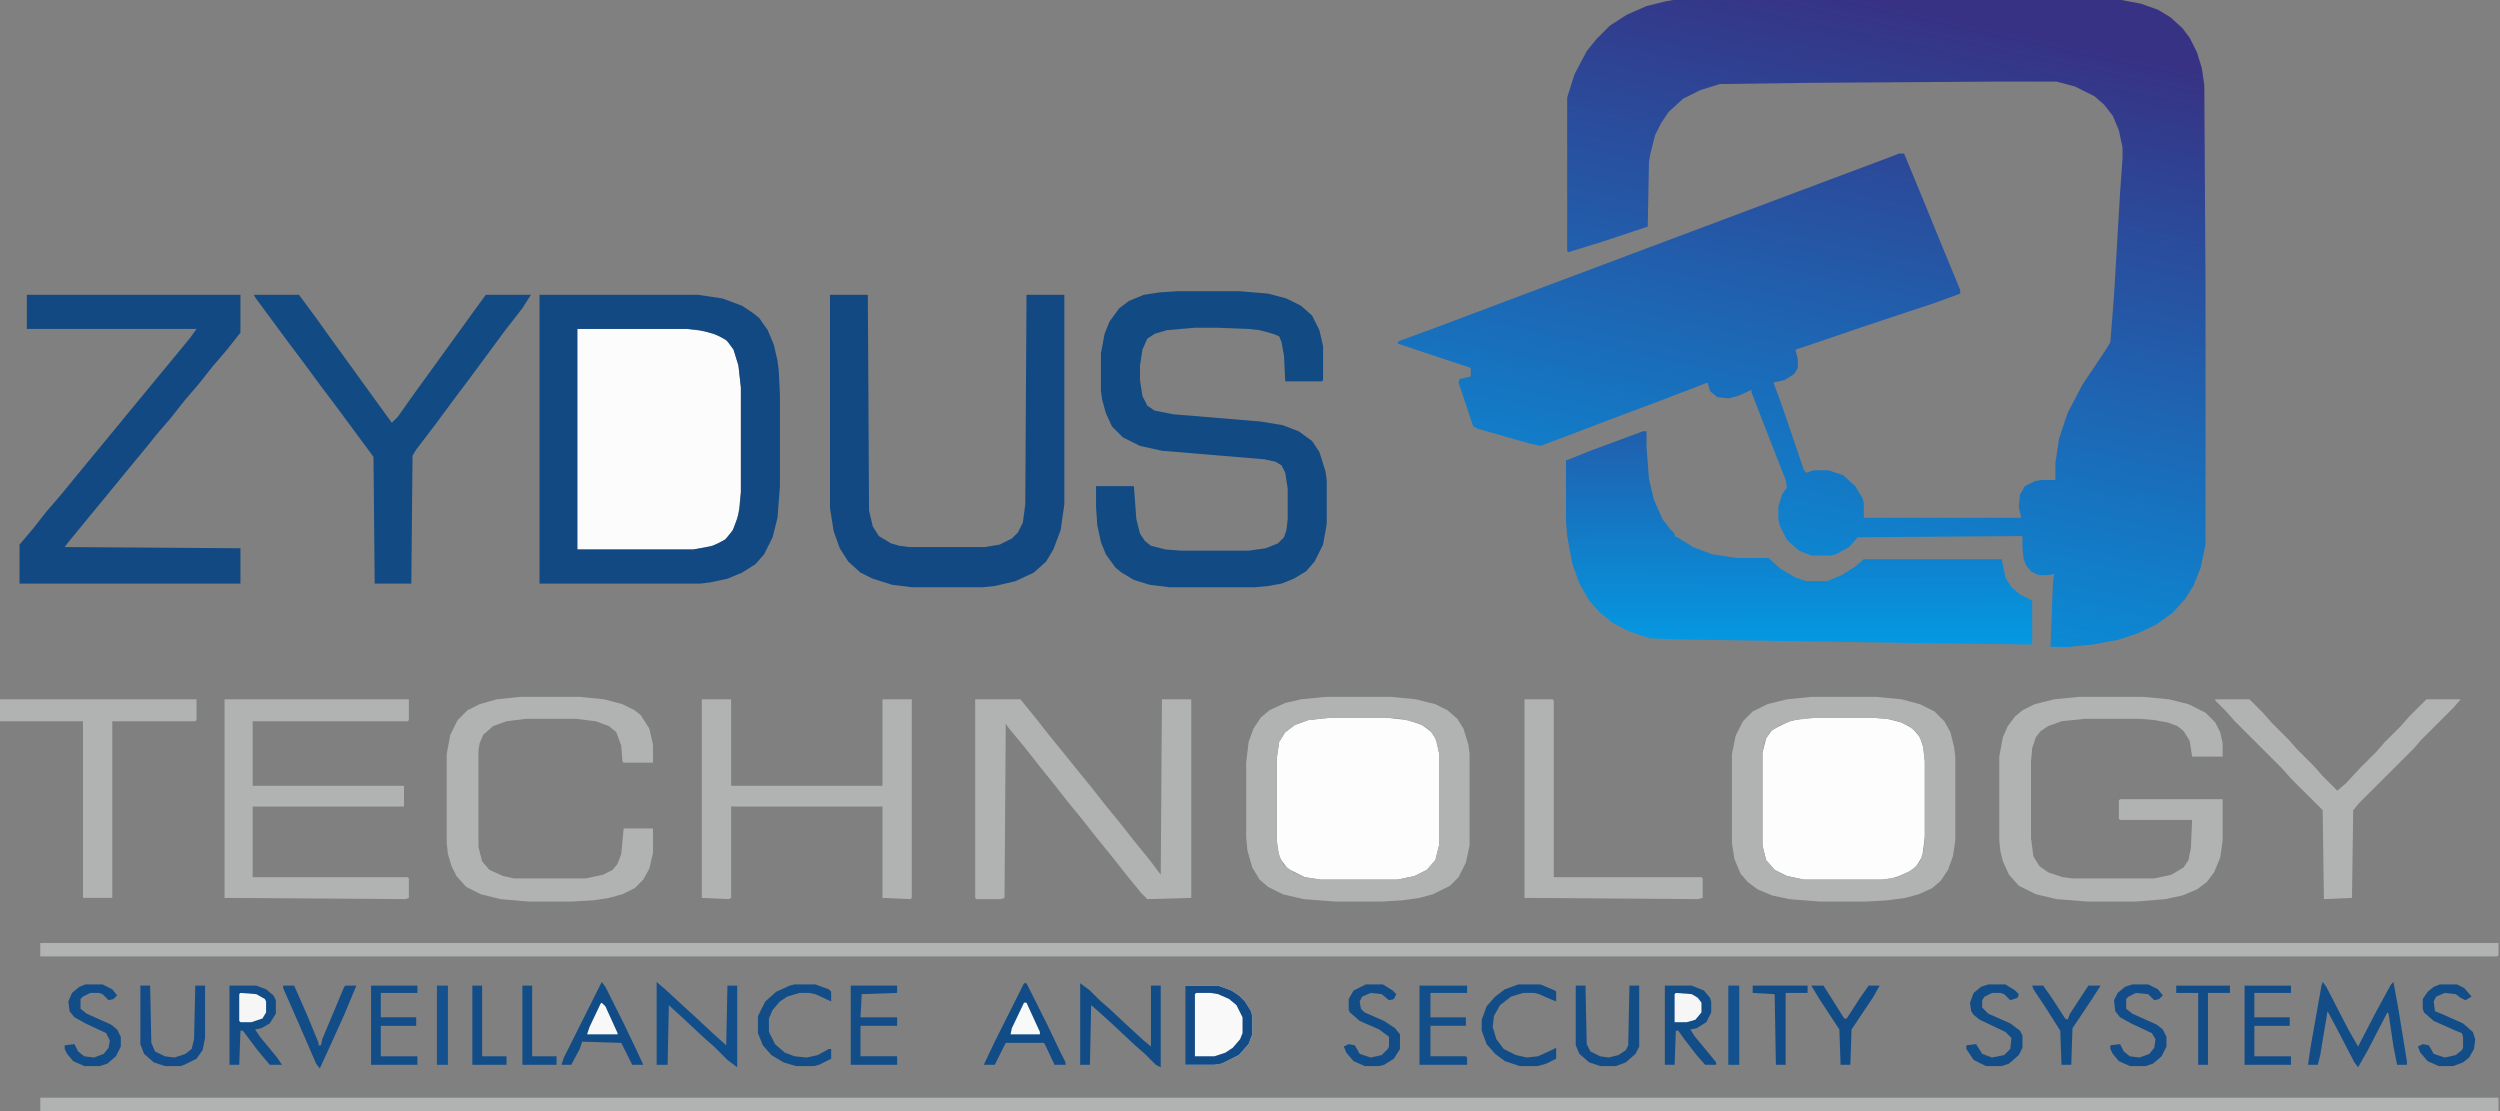 <svg width="225" height="100" viewBox="0 0 225 100" fill="none" xmlns="http://www.w3.org/2000/svg">
<rect x="0" y="0" width="225" height="100" fill="#808080" stroke="none"/>
<path d="M150.603 0H190.918L192.675 0.329L194.213 0.877L195.312 1.535L196.41 2.522L197.069 3.399L197.728 4.715L198.168 6.14L198.388 7.675L198.497 25.768V49.013L198.058 51.097L197.399 52.741L196.63 53.947L195.532 55.154L193.994 56.25L192.346 57.018L190.698 57.566L188.391 58.005L186.194 58.224H184.547L184.766 52.412L184.876 51.645L184.437 51.754H183.448L182.789 51.425L182.35 50.877L182.13 50.329L182.02 49.342V48.246L167.19 48.355L166.422 49.233L165.213 49.89L164.774 50H163.016L161.918 49.562L160.819 48.575L160.16 47.259L160.05 46.711V45.614L160.38 44.518L160.819 43.86L160.709 43.202L158.952 38.706L157.634 35.307V35.088L156.425 35.636L155.546 35.855L154.558 35.746L153.899 35.197L153.679 34.43L149.395 36.075L145.001 37.719L141.266 39.145L138.63 40.132L137.641 39.912L133.027 38.596L132.588 38.377L131.27 34.43L131.38 34.101L132.368 33.882V33.114L125.777 30.921L125.887 30.702L129.183 29.496L135.883 26.974L147.857 22.478L165.103 16.009L169.497 14.364L170.925 13.816H171.365L172.683 16.996L174.88 22.368L176.418 26.096V26.425L174.331 27.193L167.74 29.386L163.236 30.921L161.588 31.469L161.808 32.346V33.114L161.478 33.662L160.599 34.211L159.611 34.43L160.38 36.513L162.357 42.325L162.577 42.544L163.236 42.325H164.554L165.872 42.763L166.971 43.75L167.63 44.846L167.74 45.285V46.601H181.91L181.691 45.614L181.8 44.518L182.24 43.75L183.119 43.312L183.668 43.202H184.986V41.667L185.316 39.474L186.084 37.171L187.403 34.649L189.38 31.689L189.929 30.811L190.259 26.645L190.808 17.325L191.028 14.254V13.268L190.698 11.732L190.149 10.417L189.38 9.43L188.501 8.662L186.744 7.785L185.096 7.346H179.494L162.796 7.456L154.777 7.566L153.02 8.114L151.482 8.882L150.164 10.088L149.505 11.075L148.955 12.171L148.516 13.925L148.406 14.583L148.296 20.395L144.342 21.711L141.156 22.697L141.046 22.588V8.772L141.705 6.689L142.804 4.605L143.683 3.509L144.891 2.303L146.429 1.316L148.187 0.548L149.944 0.11L150.603 0Z" fill="url(#paint0_linear_2240_306)"/>
<path d="M147.858 38.816H148.188V40.241L148.407 43.092L148.847 44.956L149.616 46.711L150.385 47.697L150.714 48.026V48.246L151.153 48.465L152.362 49.233L154.119 49.891L156.316 50.219H159.172L160.271 51.206L161.589 51.974L162.578 52.303H164.445L165.763 51.755L166.972 50.987L167.741 50.329H180.154L180.483 51.974L181.032 52.851L181.801 53.509L182.9 54.057V57.895L182.79 58.005L173.673 57.895L152.032 57.566L148.517 57.456L146.54 56.798L145.112 56.031L144.013 55.154L143.025 54.057L142.146 52.522L141.487 50.658L141.047 48.246L140.938 46.93V41.447L143.134 40.57L146.979 39.145L147.858 38.816Z" fill="url(#paint1_linear_2240_306)"/>
<path d="M51.957 29.605H61.843L63.491 29.824L64.809 30.263L65.578 30.811L66.018 31.469L66.457 32.895L66.677 34.868V44.298L66.457 46.272L66.018 47.587L65.359 48.465L64.7 48.903L63.711 49.232L62.393 49.452H51.957V29.605Z" fill="#FCFCFC"/>
<path d="M3.625 98.794H224.861V100H3.625V98.794Z" fill="#B1B3B2"/>
<path d="M3.625 84.868H224.861V85.965L224.751 86.074H3.625V84.868Z" fill="#B1B3B2"/>
<path d="M106.004 26.206H111.497L114.133 26.425L115.781 26.864L117.099 27.522L118.088 28.399L118.747 29.715L119.076 31.14V34.211L118.967 34.32H115.671L115.561 32.017L115.342 30.811L115.122 30.263L114.573 30.044L113.364 29.715L112.376 29.605L109.52 29.495H107.542L105.016 29.715L103.917 30.044L103.258 30.482L102.819 31.469L102.599 32.895V34.211L102.819 35.636L103.258 36.513L103.917 36.952L105.565 37.281L113.474 37.938L115.451 38.267L116.879 38.816L118.088 39.693L118.747 40.68L119.296 42.434L119.406 43.202V47.149L119.076 49.013L118.308 50.548L117.539 51.425L116.44 52.083L115.342 52.522L114.133 52.741L112.925 52.851H105.235L103.478 52.632L102.05 52.193L100.951 51.535L100.402 51.096L99.523 49.89L99.084 48.794L98.754 47.259L98.644 45.614V43.75H102.05L102.27 46.711L102.599 48.026L103.038 48.684L103.588 49.123L104.906 49.452L106.334 49.561H112.376L113.914 49.342L115.012 48.904L115.561 48.355L115.781 47.697L115.891 46.711V43.969L115.671 42.544L115.342 41.886L114.792 41.557L113.804 41.338L104.576 40.57L102.599 40.132L101.061 39.364L100.073 38.377L99.523 37.171L99.194 35.965L99.084 35.197V31.798L99.413 30.044L99.853 28.947L100.732 27.741L101.61 27.083L102.929 26.535L104.357 26.316L106.004 26.206Z" fill="#124A83"/>
<path d="M48.555 26.535H62.835L65.032 26.864L66.79 27.522L67.778 28.18L68.328 28.619L69.097 29.715L69.646 31.031L69.975 32.456L70.085 33.333L70.195 35.526V43.75L69.975 46.601L69.536 48.355L68.767 49.89L67.998 50.768L66.79 51.535L65.471 52.083L63.934 52.412L63.055 52.522H48.555V26.535ZM51.96 29.605V49.452H62.396L64.153 49.123L65.252 48.575L65.911 47.807L66.35 46.711L66.57 45.724L66.68 44.298V34.868L66.46 32.895L66.021 31.469L65.362 30.592L64.263 30.044L62.945 29.715L61.846 29.605H51.96Z" fill="#124983"/>
<path d="M74.699 26.535H78.105L78.214 45.943L78.544 47.368L79.093 48.246L80.192 48.904L80.961 49.123L81.839 49.233H88.65L89.968 49.013L91.067 48.465L91.616 47.917L92.055 47.04L92.275 45.395L92.385 26.535H95.79V45.395L95.461 47.697L94.802 49.452L94.142 50.548L93.044 51.535L91.396 52.303L89.529 52.741L88.43 52.851H82.059L80.302 52.632L78.544 52.083L77.445 51.535L76.347 50.548L75.578 49.342L75.029 47.807L74.699 45.724V26.535Z" fill="#124983"/>
<path d="M2.417 26.535H21.64V29.934L20.432 31.469L19.114 33.005L17.906 34.54L16.587 36.075L15.379 37.61L14.061 39.145L13.182 40.241L11.644 42.105L9.667 44.518L8.129 46.382L6.152 48.794L5.822 49.233L21.64 49.342V52.522H1.758V49.013L2.966 47.588L4.174 46.053L5.493 44.518L7.47 42.105L10.546 38.377L11.534 37.171L16.148 31.579L17.137 30.373L17.686 29.605H2.417V26.535Z" fill="#124982"/>
<path d="M119.846 64.583H124.679L126.656 64.802L127.974 65.241L128.853 65.899L129.293 66.666L129.512 67.763V76.096L129.183 77.412L128.414 78.289L127.315 78.837L125.777 79.166H118.857L117.429 78.947L115.891 78.18L115.232 77.302L115.012 76.535L114.902 75.548V68.311L115.122 66.776L115.671 65.899L116.55 65.241L117.758 64.802L119.846 64.583Z" fill="#FDFDFD"/>
<path d="M163.564 64.583H168.288L169.826 64.693L171.144 65.022L172.133 65.57L172.792 66.337L173.121 67.324L173.231 68.53V75.329L173.011 77.083L172.462 77.96L171.913 78.399L170.924 78.837L170.265 79.057L169.386 79.166H162.356L160.818 78.837L159.72 78.289L158.951 77.412L158.621 76.096V67.763L158.951 66.447L159.5 65.68L161.038 64.912L162.136 64.693L163.564 64.583Z" fill="#FDFDFD"/>
<path d="M22.848 26.535H26.912L28.45 28.619L29.548 30.154L35.261 38.048L35.81 37.5L37.128 35.636L42.84 27.741L43.719 26.535H47.783L47.014 27.741L45.477 29.715L42.401 33.882L40.753 36.075L39.215 38.158L37.458 40.461L37.128 41.009L37.018 52.522H33.723L33.613 41.118L30.537 36.952L28.889 34.759L27.352 32.675L26.033 30.921L22.957 26.755L22.848 26.535Z" fill="#124A83"/>
<path d="M87.769 62.938H91.834L93.262 64.693L94.47 66.228L95.898 67.982L96.777 69.079L98.205 70.833L99.413 72.368L100.842 74.123L102.05 75.658L103.478 77.412L104.467 78.728L104.576 62.938H107.213V80.811L103.258 80.921L102.709 80.373L101.281 78.618L100.073 77.083L98.645 75.329L97.436 73.794L96.008 72.039L94.8 70.504L93.482 68.859L92.273 67.324L90.736 65.46L90.516 65.132L90.406 80.811L90.076 80.921H87.879L87.769 80.811V62.938Z" fill="#B1B3B2"/>
<path d="M187.074 62.719H192.896L195.203 62.938L196.96 63.377L198.498 64.145L199.377 65.022L199.816 65.899L200.036 66.886V68.092H197.29L197.07 66.667L196.521 65.789L195.972 65.351L195.093 65.022L193.884 64.803L192.566 64.693H187.623L185.536 64.912L184.328 65.351L183.668 65.789L183.229 66.338L182.9 67.325L182.79 68.531V75.439L183.009 77.083L183.559 77.96L184.328 78.509L185.646 78.947L186.525 79.057H193.884L195.422 78.728L196.521 78.07L196.96 77.412L197.18 76.316L197.29 73.794H190.809L190.699 73.684V72.039L190.809 71.93H200.036V75.658L199.816 77.193L199.267 78.509L198.608 79.386L197.729 80.044L196.411 80.592L194.873 80.921L192.237 81.14H187.843L185.096 80.921L183.229 80.482L181.691 79.715L180.812 78.728L180.263 77.522L180.043 76.645L179.934 75.658V68.092L180.263 66.338L180.703 65.351L181.362 64.474L182.021 63.925L183.119 63.377L184.877 62.938L187.074 62.719Z" fill="#B1B3B2"/>
<path d="M163.015 62.719H168.837L171.144 62.938L172.792 63.377L174.11 64.035L174.989 64.912L175.538 65.899L175.868 67.215L175.977 68.092V75.658L175.758 77.083L175.318 78.289L174.659 79.276L173.89 79.934L172.682 80.482L171.474 80.811L169.826 81.031L167.958 81.14H163.784L161.038 80.921L159.5 80.592L158.182 80.044L157.303 79.386L156.644 78.618L156.095 77.303L155.875 75.877V67.873L156.205 66.228L156.864 64.912L157.742 64.035L159.061 63.377L160.818 62.938L163.015 62.719ZM163.564 64.583L161.477 64.803L160.269 65.241L159.28 65.899L158.841 66.667L158.621 67.763V76.096L158.951 77.412L159.72 78.289L160.818 78.838L162.356 79.167H169.386L170.705 78.947L171.693 78.509L172.352 78.07L172.792 77.522L173.121 76.535L173.231 75.329V68.531L173.011 66.886L172.572 66.009L171.803 65.351L170.814 64.912L169.826 64.693L168.288 64.583H163.564Z" fill="#B1B3B2"/>
<path d="M119.296 62.719H125.228L127.425 62.938L129.183 63.377L130.281 63.925L131.16 64.693L131.709 65.57L132.149 66.996L132.259 67.763V76.096L131.929 77.632L131.27 78.947L130.501 79.715L128.963 80.482L127.755 80.811L126.217 81.031L124.349 81.14H120.175L117.319 80.921L115.452 80.482L114.134 79.825L113.365 79.167L112.705 78.07L112.266 76.535L112.156 75.329V68.64L112.376 66.776L112.815 65.57L113.474 64.583L114.243 63.925L115.671 63.267L117.099 62.938L119.296 62.719ZM119.846 64.583L117.759 64.803L116.55 65.241L115.671 65.899L115.122 66.776L114.902 68.311V75.548L115.122 76.974L115.562 77.851L116.44 78.509L117.429 78.947L118.857 79.167H125.778L127.315 78.838L128.414 78.289L129.183 77.412L129.512 76.096V67.763L129.183 66.447L128.634 65.68L127.755 65.132L126.107 64.693L124.679 64.583H119.846Z" fill="#B1B3B2"/>
<path d="M20.211 62.938H36.798V64.802L36.688 64.912H22.738V70.724H36.359V72.588H22.738V78.947H36.688L36.798 79.057V80.811L36.469 80.921L20.211 80.811V62.938Z" fill="#B1B3B2"/>
<path d="M63.164 62.938H65.8V70.724H79.422V62.938H82.058V80.811L81.948 80.921L79.422 80.811V72.588H65.8V80.811L65.581 80.921L63.164 80.811V62.938Z" fill="#B1B3B2"/>
<path d="M46.794 62.719H52.177L54.374 62.938L56.021 63.377L57.12 63.925L57.669 64.364L58.438 65.57L58.768 66.996V68.64H56.131L56.021 68.531L55.911 67.105L55.472 65.899L54.813 65.351L53.605 64.912L51.847 64.693H47.343L45.586 64.912L44.377 65.351L43.499 66.118L43.169 66.886L43.059 67.544V76.206L43.389 77.522L44.048 78.289L45.256 78.838L46.245 79.057H52.726L54.264 78.728L55.143 78.289L55.582 77.741L55.911 76.864L56.131 74.561H58.768V76.754L58.438 78.18L57.889 79.167L57.12 79.934L56.021 80.482L54.813 80.811L53.385 81.031L51.408 81.14H47.563L45.036 80.921L43.279 80.482L41.961 79.825L41.082 78.838L40.642 77.96L40.313 76.864L40.203 75.877V67.873L40.533 66.118L41.192 64.803L42.071 63.925L43.169 63.377L44.707 62.938L46.794 62.719Z" fill="#B1B3B2"/>
<path d="M0 62.938H17.686V64.802L17.576 64.912H10.106V80.811H7.47V64.912H0V62.938Z" fill="#B1B3B2"/>
<path d="M199.375 62.938H202.451L203.659 64.145L204.428 65.022L205.966 66.557L206.735 67.434L208.273 68.969L209.042 69.846L210.36 71.162L211.129 70.504L212.447 69.079L213.875 67.653L214.644 66.776L216.072 65.351L216.841 64.474L218.379 62.938H221.455L220.796 63.706L217.939 66.557L217.171 67.434L212.337 72.259L211.788 72.917L211.678 80.811L209.152 80.921L209.042 72.917L206.186 70.066L205.417 69.189L201.133 64.912L200.364 64.035L199.375 63.048V62.938Z" fill="#B1B3B2"/>
<path d="M137.203 62.938H139.73L139.84 63.048V78.947H153.131L153.241 79.057V80.811L152.802 80.921L137.203 80.811V62.938Z" fill="#B1B3B2"/>
<path d="M106.664 88.706H109.63L110.838 89.145L111.497 89.583L112.047 90.132L112.596 91.009L112.706 91.447V93.092L112.376 93.969L111.497 94.956L109.96 95.724L109.3 95.833H106.664V88.706Z" fill="#F8F9F8"/>
<path d="M209.041 88.377L209.37 88.816L211.348 92.653L212.226 94.188L213.874 91.008L215.192 88.596L215.412 88.377L215.851 90.789L216.62 95.504V95.833H215.742L215.412 94.188L214.973 91.228L214.863 91.118L213.105 94.517L212.226 96.052L211.897 95.614L210.359 92.653L209.48 91.008L208.821 94.956L208.601 95.833H207.723L207.942 94.298L208.931 88.706L209.041 88.377Z" fill="#124D88"/>
<path d="M20.652 88.706H23.069L23.948 89.035L24.607 89.583L24.827 90.022V91.228L24.277 92.105L23.508 92.544L22.959 92.653L23.399 93.311L24.936 95.175L25.376 95.833H24.277L23.179 94.517L21.861 92.763H21.641L21.531 95.833H20.652V88.706Z" fill="#124D88"/>
<path d="M149.836 88.706H152.253L153.351 89.145L153.9 89.802L154.01 90.132V91.118L153.571 91.996L152.692 92.544L152.143 92.653L152.472 93.202L154.01 95.066L154.45 95.614V95.833H153.461L152.692 94.956L151.594 93.531L151.044 92.763H150.825L150.715 95.833H149.836V88.706Z" fill="#124D88"/>
<path d="M59.098 88.377L59.867 89.035L61.295 90.351L62.613 91.557L64.261 93.092L65.359 94.079L65.469 88.706H66.348V96.052L65.469 95.394L64.261 94.188L63.382 93.421L61.624 91.776L60.306 90.57L60.196 90.46L60.086 95.833H59.098V88.377Z" fill="#124E8A"/>
<path d="M92.164 88.487H92.384L94.251 92.215L95.46 94.737L95.899 95.614V95.833H94.91L94.031 93.969L93.922 93.86H90.516L89.528 95.833H88.539L89.528 93.75L92.164 88.487Z" fill="#124C87"/>
<path d="M54.156 88.377L54.486 88.816L56.134 92.105L57.342 94.627L57.891 95.833H56.903L55.914 93.859L52.399 93.75L52.179 94.408L51.41 95.833H50.531L50.751 95.175L54.156 88.377Z" fill="#124C87"/>
<path d="M97.215 88.487L98.094 89.145L98.972 90.022L99.851 90.79L101.609 92.434L102.927 93.64L103.586 94.189V88.706H104.465V96.053L104.025 95.833L103.037 94.847L102.158 94.079L100.4 92.434L99.082 91.228L98.204 90.46L98.094 95.833H97.215V88.487Z" fill="#124C86"/>
<path d="M106.664 88.706H109.63L110.838 89.145L111.497 89.583L112.047 90.132L112.596 91.009L112.706 91.447V93.092L112.376 93.969L111.497 94.956L109.96 95.724L109.3 95.833H106.664V88.706ZM107.653 89.364L107.543 89.474V95.066H109.3L110.289 94.737L110.948 94.298L111.607 93.531L111.827 92.982V91.557L111.278 90.46L110.619 89.912L109.63 89.474L108.971 89.364H107.653Z" fill="#134B86"/>
<path d="M12.633 88.706H13.512L13.621 93.86L13.951 94.627L14.83 95.066L15.709 95.175L16.697 94.846L17.247 94.408L17.466 93.531L17.576 88.706H18.455V93.421L18.235 94.517L17.686 95.285L16.587 95.833L16.258 95.943H14.83L13.841 95.614L12.962 94.846L12.633 93.969V88.706Z" fill="#134C88"/>
<path d="M141.816 88.706H142.695L142.805 93.969L143.135 94.627L144.013 95.066L144.782 95.175L145.661 94.956L146.32 94.517L146.54 94.079L146.65 88.706H147.529V94.189L147.199 94.846L146.32 95.614L145.441 95.943H144.013L143.025 95.614L142.146 94.846L141.816 94.079V88.706Z" fill="#124D88"/>
<path d="M127.754 88.706H132.038V89.364H128.743V91.557H131.928V92.325H128.743V95.066H131.928L132.038 95.175V95.833H127.754V88.706Z" fill="#124F8A"/>
<path d="M76.566 88.706H80.741V89.364L77.555 89.474L77.445 91.557H80.741V92.325H77.445V95.066H80.741V95.833H76.566V88.706Z" fill="#124D88"/>
<path d="M202.012 88.706H206.186V89.364H202.891V91.557H206.076V92.325H202.891V95.066H206.186V95.833H202.012V88.706Z" fill="#124C87"/>
<path d="M33.395 88.706H37.569V89.364H34.273V91.557H37.459V92.325H34.273V95.066H37.569V95.833H33.395V88.706Z" fill="#124D87"/>
<path d="M7.688 88.597H9.226L10.104 89.035L10.544 89.584L10.214 89.912L9.775 90.022L9.226 89.474L8.896 89.364H8.127L7.468 89.693L7.248 89.912V90.79L7.798 91.228L9.995 92.215L10.544 92.654L10.873 93.312V94.189L10.434 95.066L9.665 95.724L9.006 95.943H7.578L6.589 95.505L6.04 94.847L5.82 94.408V94.079L6.699 93.969L7.029 94.627L7.578 95.066L8.457 95.176L9.335 94.847L9.775 94.298L9.885 93.641L9.555 92.983L7.688 92.106L6.699 91.557L6.26 91.009L6.15 90.132L6.479 89.364L7.138 88.816L7.688 88.597Z" fill="#134D88"/>
<path d="M191.907 88.597H193.335L194.214 89.035L194.653 89.584L194.324 89.912L193.884 90.022L193.335 89.474L192.237 89.364L191.577 89.693L191.358 89.912V90.79L191.907 91.228L194.104 92.215L194.653 92.654L194.983 93.312V94.189L194.543 95.066L193.774 95.724L193.115 95.943H191.687L190.699 95.505L190.149 94.847L189.93 94.408V94.079L190.808 93.969L191.138 94.627L191.687 95.066L192.566 95.176L193.445 94.847L193.884 94.298L193.994 93.531L193.665 92.983L191.797 92.106L190.808 91.557L190.369 91.009L190.259 90.022L190.589 89.364L191.248 88.816L191.907 88.597Z" fill="#134D89"/>
<path d="M136.651 88.597H138.628L139.946 89.145L140.056 89.255V90.132L139.507 89.912L138.518 89.474L138.079 89.364H137.09L135.992 89.693L135.003 90.461L134.454 91.448L134.344 92.434L134.674 93.531L135.333 94.408L136.431 94.956L137.42 95.176L138.409 95.066L139.397 94.627L140.056 94.298V95.285L139.177 95.724L138.409 95.943H136.761L135.443 95.505L134.564 94.847L133.795 93.969L133.355 92.763V91.776L133.795 90.57L134.564 89.693L135.443 89.035L136.651 88.597Z" fill="#124D88"/>
<path d="M178.946 88.597H180.484L181.363 89.145L181.692 89.474L181.582 89.803L180.923 90.022L180.374 89.474L180.045 89.364H179.276L178.616 89.693L178.397 90.022V90.68L178.946 91.228L180.923 92.106L181.802 92.763L182.022 93.202V94.298L181.692 94.956L180.813 95.724L180.154 95.943H178.726L177.628 95.395L176.969 94.408V94.079L177.848 93.969L178.397 94.847L179.276 95.176L180.374 94.956L180.923 94.408L181.033 93.421L180.484 92.873L178.177 91.776L177.628 91.338L177.408 91.009L177.298 90.241L177.628 89.364L178.287 88.816L178.946 88.597Z" fill="#124D88"/>
<path d="M219.587 88.597H221.125L221.784 88.926L222.443 89.693L221.893 90.022L221.454 89.803L221.015 89.474L220.026 89.364L219.257 89.693L219.037 90.132L219.147 91.009L219.697 91.228L221.674 92.106L222.553 92.873L222.772 93.531L222.662 94.408L222.223 95.176L221.674 95.614L220.795 95.943H219.477L218.488 95.505L217.829 94.737L217.609 94.189L218.049 93.969L218.598 94.079L219.037 94.847L220.026 95.176L221.015 94.956L221.564 94.518L221.674 94.298V93.312L221.564 92.983L221.015 92.763L219.037 91.886L218.159 91.119L218.049 90.79V89.912L218.488 89.255L219.037 88.816L219.587 88.597Z" fill="#134D88"/>
<path d="M71.51 88.597H73.378L74.586 89.035L74.806 89.255V90.132L73.378 89.474L72.829 89.364H71.95L70.851 89.693L70.192 90.132L69.533 90.899L69.204 91.667V92.873L69.753 93.969L70.632 94.737L71.51 95.066L72.609 95.176L73.597 94.956L74.586 94.408H74.806V95.285L73.707 95.834L73.268 95.943H71.62L70.522 95.614L69.423 94.956L68.654 94.079L68.215 92.983V91.448L68.874 90.132L69.863 89.255L71.071 88.706L71.51 88.597Z" fill="#124D88"/>
<path d="M122.923 88.597H124.46L125.339 89.145L125.669 89.474L125.449 89.912L125.01 90.022L124.351 89.474L123.362 89.364L122.593 89.693L122.373 90.132L122.483 90.79L122.813 91.119L124.57 91.886L125.559 92.544L125.998 93.092V94.408L125.449 95.285L124.57 95.834L124.131 95.943H122.813L121.824 95.505L121.165 94.737L120.945 94.189L121.385 93.969L121.934 94.079L122.373 94.847L123.362 95.176L124.351 94.956L124.9 94.408L125.01 94.189V93.312L124.131 92.654L122.373 91.886L121.495 91.119L121.385 90.899V89.912L121.824 89.145L122.923 88.597Z" fill="#124D88"/>
<path d="M25.484 88.706H26.473L27.681 91.447L28.67 93.86V94.079H28.89L29 93.531L30.977 88.816L31.087 88.706H32.075L30.977 91.338L29.439 94.737L28.78 96.162L28.45 95.724L27.022 92.434L25.484 88.925V88.706Z" fill="#124D88"/>
<path d="M182.898 88.706H183.887L184.656 89.802L185.864 91.667L186.084 91.776L186.304 91.228L187.951 88.706H189.05L188.281 89.912L186.523 92.544L186.414 95.833H185.535L185.425 92.763L184.107 90.68L183.008 89.035L182.898 88.706Z" fill="#124D88"/>
<path d="M163.016 88.706H164.114L165.432 90.789L165.982 91.667H166.201L167.41 89.802L168.179 88.706H169.167L168.618 89.693L166.641 92.653L166.531 95.833H165.652L165.542 92.653L163.675 89.802L163.016 88.706Z" fill="#124C87"/>
<path d="M157.742 88.706H162.685V89.364H160.708V95.833H159.829L159.719 89.474L157.742 89.364V88.706Z" fill="#124C87"/>
<path d="M195.859 88.706H200.693V89.364H198.715V95.833H197.837V89.364H195.859V88.706Z" fill="#124C87"/>
<path d="M47.016 88.706H47.894V95.066H50.091V95.833H47.016V88.706Z" fill="#124D88"/>
<path d="M42.512 88.706H43.391V95.066H45.587V95.833H42.512V88.706Z" fill="#124D88"/>
<path d="M155.547 88.706H156.536V95.833H155.547V88.706Z" fill="#13528E"/>
<path d="M39.324 88.706H40.313V95.833H39.324V88.706Z" fill="#13528E"/>
<path d="M21.641 89.364L23.069 89.473L23.838 89.912L23.948 90.131V91.118L23.618 91.666L22.63 91.995H21.641L21.531 91.886V89.473L21.641 89.364Z" fill="#F6F6F6"/>
<path d="M150.825 89.364L152.253 89.473L152.802 89.802L153.132 90.241V91.118L152.582 91.776L151.813 91.995H150.715V89.473L150.825 89.364Z" fill="#F6F6F6"/>
<path d="M54.154 90.241L54.484 90.57L55.582 92.982V93.092H52.836L53.056 92.434L54.044 90.351L54.154 90.241Z" fill="#F8F8F8"/>
<path d="M92.162 90.241H92.381L93.59 92.873V93.092H90.953L91.063 92.544L92.162 90.241Z" fill="#F8F9F9"/>
<defs>
<linearGradient id="paint0_linear_2240_306" x1="168.336" y1="-7.98234e-07" x2="155.12" y2="61.194" gradientUnits="userSpaceOnUse">
<stop stop-color="#373284"/>
<stop offset="1" stop-color="#0499E2"/>
</linearGradient>
<linearGradient id="paint1_linear_2240_306" x1="161.87" y1="24.074" x2="161.919" y2="58.005" gradientUnits="userSpaceOnUse">
<stop stop-color="#373284"/>
<stop offset="1" stop-color="#0499E2"/>
</linearGradient>
</defs>
</svg>

